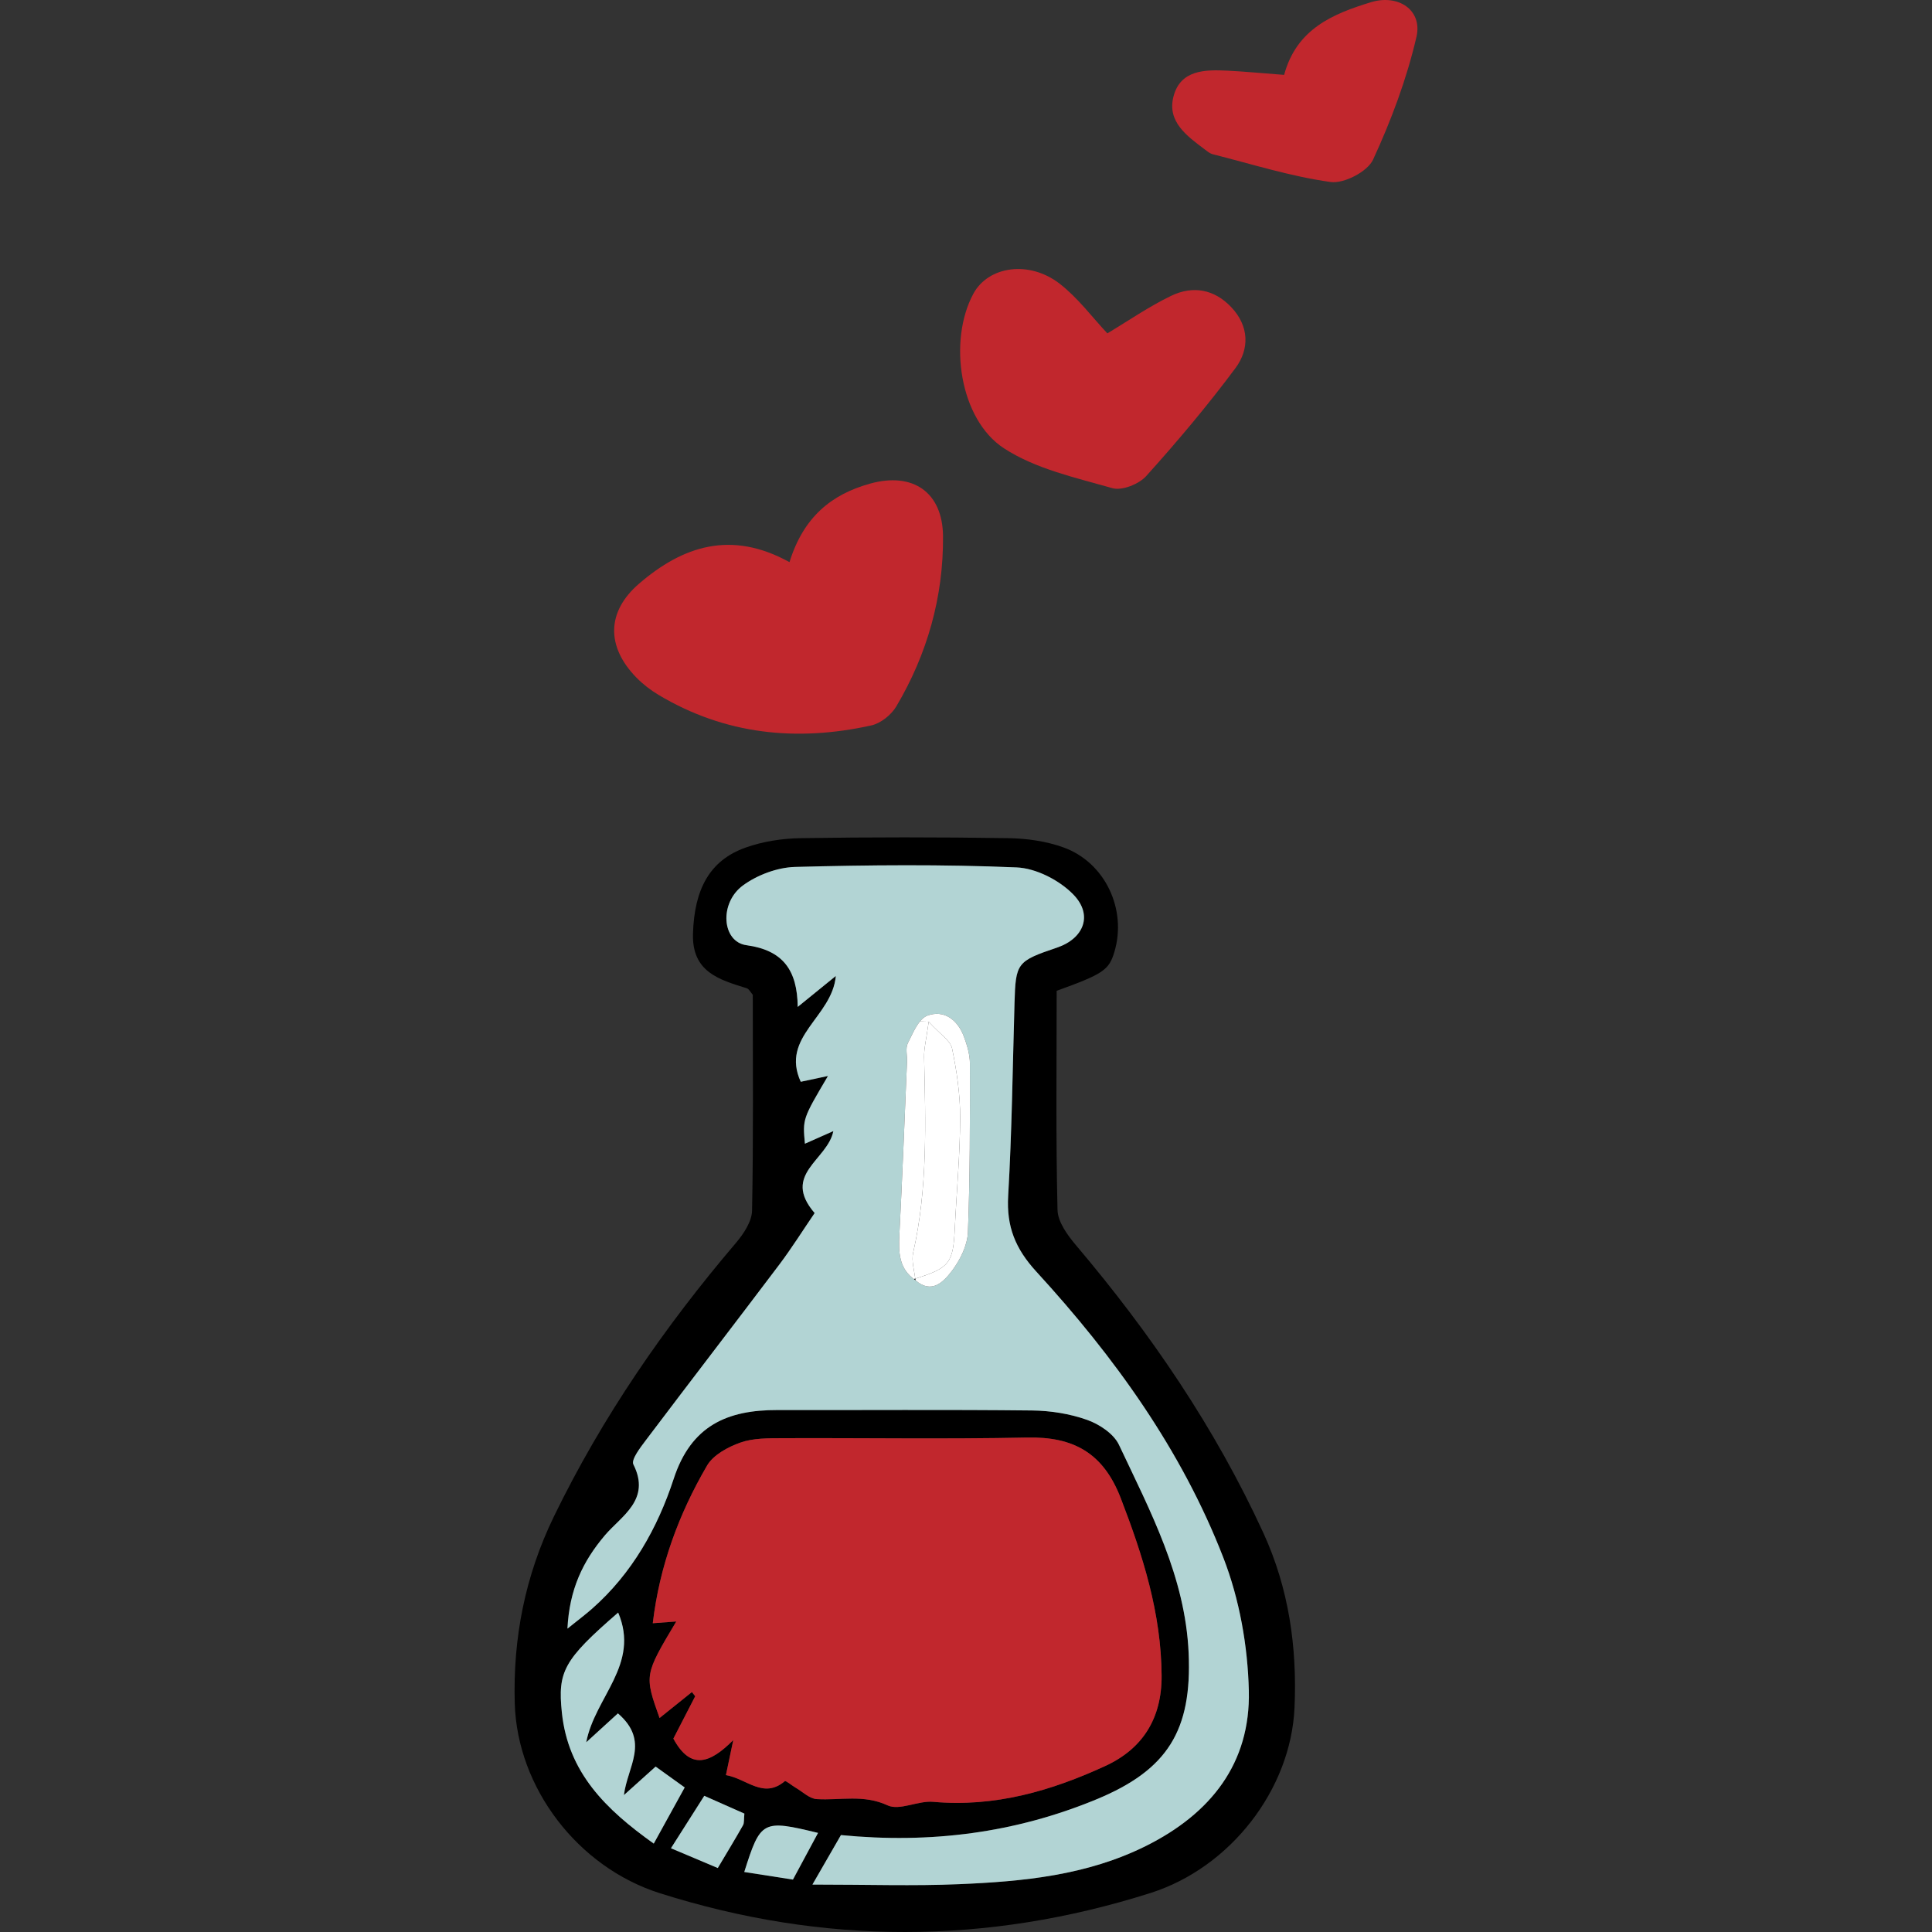 <?xml version="1.0" encoding="iso-8859-1"?>
<!-- Uploaded to: SVG Repo, www.svgrepo.com, Generator: SVG Repo Mixer Tools -->
<!DOCTYPE svg PUBLIC "-//W3C//DTD SVG 1.1//EN" "http://www.w3.org/Graphics/SVG/1.1/DTD/svg11.dtd">
<svg height="800px" width="800px" version="1.1" id="Capa_1" xmlns="http://www.w3.org/2000/svg" xmlns:xlink="http://www.w3.org/1999/xlink" 
	 viewBox="0 0 453.234 453.234" xml:space="preserve">
<rect x="0" y="0" width="453.234" height="453.234" fill="#333333" stroke="none"/>
<g>
	<path style="fill:#C1272D;" d="M321.618,0.517c6.42-1.96,12.14,1.85,10.67,8.15c-2.29,9.88-5.92,19.57-10.18,28.79
		c-1.3,2.81-6.81,5.67-9.95,5.24c-9.33-1.29-18.45-4.19-27.64-6.51c-0.68-0.17-1.3-0.69-1.88-1.13c-4.17-3.14-8.88-6.48-7.35-12.4
		c1.62-6.27,7.35-6.34,12.65-6.08c4.02,0.2,8.03,0.59,13.31,0.99C304.178,6.757,312.678,3.257,321.618,0.517z"/>
	<path d="M296.378,359.617c5.98,13.03,7.93,26.8,7.31,40.94c-0.84,19.29-15.08,37.59-33.8,43.53
		c-38.34,12.17-76.75,12.21-115.11,0.04c-19.2-6.09-33.44-24.68-34.02-44.52c-0.44-15.3,2.41-29.9,9.19-43.86
		c11.36-23.37,25.94-44.5,42.74-64.22c1.78-2.1,3.69-4.98,3.74-7.53c0.33-16.92,0.17-33.84,0.17-50.63
		c-0.5-0.55-0.87-1.37-1.44-1.54c-6.49-2.01-12.84-3.82-12.59-12.77c0.31-10.41,3.88-17.21,12.34-20.22
		c4.07-1.45,8.6-2.14,12.94-2.21c16.23-0.25,32.46-0.25,48.68,0c4.34,0.07,8.89,0.7,12.95,2.17c9.79,3.52,14.92,14.56,11.96,24.48
		c-1.27,4.29-2.57,5.19-13.55,9.16c0,17.57-0.21,34.5,0.2,51.41c0.07,2.84,2.39,5.99,4.41,8.37
		C269.968,312.847,285.068,334.987,296.378,359.617z M268.878,433.027c15.17-7.58,24.5-19.37,24.09-36.41
		c-0.25-10.46-2.19-21.43-5.97-31.17c-9.82-25.34-25.61-47.2-43.88-67.13c-4.92-5.37-7.02-10.56-6.61-17.73
		c0.88-15.08,1.05-30.19,1.49-45.29c0.27-9.4,0.55-9.81,9.93-12.98c6.33-2.13,8.58-7.67,3.83-12.51c-3.27-3.34-8.71-6.13-13.3-6.32
		c-17.29-0.73-34.65-0.57-51.96-0.11c-4.14,0.12-8.82,1.87-12.19,4.33c-5.64,4.12-4.98,13.24,0.81,14.03
		c8.54,1.17,11.93,5.82,12.02,14.48c3.48-2.83,5.82-4.73,8.94-7.26c-0.86,9.67-13.06,14.22-8.23,24.82
		c2.13-0.45,4.02-0.85,6.39-1.36c-5.95,10.07-5.95,10.07-5.41,15.89c2.1-0.93,4.14-1.84,6.67-2.96
		c-1.35,6.83-12.23,10.12-4.39,19.23c-2.85,4.18-5.38,8.22-8.23,12.01c-10.41,13.79-20.95,27.48-31.36,41.27
		c-1.31,1.74-3.5,4.56-2.93,5.69c4.19,8.29-2.84,12.1-6.67,16.61c-5.24,6.18-8.34,12.75-8.8,21.91c2.47-1.99,4.16-3.25,5.74-4.64
		c9.4-8.26,15.42-18.99,19.18-30.49c4.1-12.54,12.61-16.18,24.34-16.15c19.91,0.04,39.81-0.12,59.72,0.1
		c4.34,0.05,8.87,0.76,12.94,2.21c2.88,1.02,6.25,3.26,7.47,5.86c7.36,15.61,15.55,30.94,16.34,48.85
		c0.8,18.14-4.92,27.39-21.59,34.29c-19.12,7.91-38.95,10.45-59.98,8.4c-1.91,3.31-3.76,6.53-6.69,11.61
		c13.06,0,23.72,0.36,34.35-0.09C240.018,441.387,254.968,439.967,268.878,433.027z M259.318,414.277c8.69-4,13.24-11.1,13.19-21.16
		c-0.09-14.67-4.38-28.14-9.58-41.64c-4.1-10.64-11.1-14.48-22.02-14.24c-19.12,0.4-38.25,0.07-57.38,0.15
		c-3.29,0.02-6.8-0.04-9.83,1.03c-2.92,1.03-6.37,2.89-7.83,5.4c-6.64,11.38-11.15,23.6-12.73,36.98c2.09-0.16,3.47-0.26,5.51-0.41
		c-7.5,12.57-7.5,12.57-3.92,22.65c2.67-2.14,5.13-4.12,7.59-6.09c0.25,0.32,0.51,0.65,0.77,0.98c-1.79,3.47-3.57,6.94-5.12,9.94
		c4.11,7.61,8.72,5.68,14.05,0.35c-0.75,3.57-1.1,5.26-1.72,8.21c4.92,0.85,8.77,5.67,13.81,1.43c0.24-0.2,1.62,0.99,2.5,1.5
		c1.65,0.95,3.28,2.6,4.99,2.7c5.53,0.34,10.97-1.16,16.63,1.47c2.82,1.3,7.15-1.15,10.7-0.83
		C233.308,423.997,246.598,420.147,259.318,414.277z M186.018,440.937c2-3.72,3.69-6.87,5.89-10.95
		c-13.04-3.17-13.48-2.93-17.31,9.17C178.458,439.757,182.238,440.347,186.018,440.937z M174.308,428.187
		c0.31-0.55,0.18-1.35,0.32-2.73c-2.63-1.17-5.46-2.42-9.41-4.17c-2.85,4.47-5.07,7.96-7.82,12.3c4.49,1.9,7.66,3.23,10.99,4.64
		C170.688,434.357,172.548,431.307,174.308,428.187z M160.628,419.327c-2.72-1.96-4.77-3.43-6.82-4.9c-2.6,2.34-5.02,4.51-7.44,6.69
		c0.82-6.72,6.19-12.61-1.41-19.17c-2.5,2.28-4.97,4.53-7.43,6.78c2.02-10.63,12.67-18.24,7.49-30.43
		c-12.82,11.1-14.2,13.82-13.21,23.43c1.46,14.12,10.31,22.76,21.56,30.77C156.018,427.687,158.238,423.667,160.628,419.327z"/>
	<path style="fill:#B2D4D4;" d="M292.968,396.617c0.41,17.04-8.92,28.83-24.09,36.41c-13.91,6.94-28.86,8.36-43.94,8.99
		c-10.63,0.45-21.29,0.09-34.35,0.09c2.93-5.08,4.78-8.3,6.69-11.61c21.03,2.05,40.86-0.49,59.98-8.4
		c16.67-6.9,22.39-16.15,21.59-34.29c-0.79-17.91-8.98-33.24-16.34-48.85c-1.22-2.6-4.59-4.84-7.47-5.86
		c-4.07-1.45-8.6-2.16-12.94-2.21c-19.91-0.22-39.81-0.06-59.72-0.1c-11.73-0.03-20.24,3.61-24.34,16.15
		c-3.76,11.5-9.78,22.23-19.18,30.49c-1.58,1.39-3.27,2.65-5.74,4.64c0.46-9.16,3.56-15.73,8.8-21.91
		c3.83-4.51,10.86-8.32,6.67-16.61c-0.57-1.13,1.62-3.95,2.93-5.69c10.41-13.79,20.95-27.48,31.36-41.27
		c2.85-3.79,5.38-7.83,8.23-12.01c-7.84-9.11,3.04-12.4,4.39-19.23c-2.53,1.12-4.57,2.03-6.67,2.96c-0.54-5.82-0.54-5.82,5.41-15.89
		c-2.37,0.51-4.26,0.91-6.39,1.36c-4.83-10.6,7.37-15.15,8.23-24.82c-3.12,2.53-5.46,4.43-8.94,7.26
		c-0.09-8.66-3.48-13.31-12.02-14.48c-5.79-0.79-6.45-9.91-0.81-14.03c3.37-2.46,8.05-4.21,12.19-4.33
		c17.31-0.46,34.67-0.62,51.96,0.11c4.59,0.19,10.03,2.98,13.3,6.32c4.75,4.84,2.5,10.38-3.83,12.51
		c-9.38,3.17-9.66,3.58-9.93,12.98c-0.44,15.1-0.61,30.21-1.49,45.29c-0.41,7.17,1.69,12.36,6.61,17.73
		c18.27,19.93,34.06,41.79,43.88,67.13C290.778,375.187,292.718,386.157,292.968,396.617z M227.068,289.067
		c0.51-13.17,0.48-26.37,0.47-39.55c-0.01-2.14-0.67-4.36-1.43-6.39c-1.47-3.9-4.66-6.31-8.55-4.87c-0.65,0.24-1.22,0.72-1.74,1.36
		c-1.14,1.39-2.02,3.47-2.85,5.11c-0.59,1.18-0.13,2.88-0.19,4.35c-0.57,13.51-1.09,27.03-1.79,40.54
		c-0.21,4.18-0.14,8.07,3.77,10.71c3.81,3.37,6.62,0.38,8.64-2.3C225.288,295.497,226.948,292.127,227.068,289.067z"/>
	<path style="fill:#C1272D;" d="M288.888,72.107c4.16,4.42,4.25,9.78,0.97,14.21c-6.54,8.8-13.63,17.21-20.96,25.36
		c-1.71,1.9-5.69,3.49-7.95,2.84c-8.7-2.48-18.03-4.53-25.43-9.35c-10.43-6.8-13.11-25.25-7.18-36.25
		c3.49-6.48,13.09-7.93,20.28-2.34c4.28,3.33,7.62,7.86,11.16,11.63c4.95-2.96,9.76-6.3,14.97-8.81
		C279.818,66.957,284.868,67.817,288.888,72.107z"/>
	<path style="fill:#C1272D;" d="M272.508,393.117c0.05,10.06-4.5,17.16-13.19,21.16c-12.72,5.87-26.01,9.72-40.39,8.42
		c-3.55-0.32-7.88,2.13-10.7,0.83c-5.66-2.63-11.1-1.13-16.63-1.47c-1.71-0.1-3.34-1.75-4.99-2.7c-0.88-0.51-2.26-1.7-2.5-1.5
		c-5.04,4.24-8.89-0.58-13.81-1.43c0.62-2.95,0.97-4.64,1.72-8.21c-5.33,5.33-9.94,7.26-14.05-0.35c1.55-3,3.33-6.47,5.12-9.94
		c-0.26-0.33-0.52-0.66-0.77-0.98c-2.46,1.97-4.92,3.95-7.59,6.09c-3.58-10.08-3.58-10.08,3.92-22.65
		c-2.04,0.15-3.42,0.25-5.51,0.41c1.58-13.38,6.09-25.6,12.73-36.98c1.46-2.51,4.91-4.37,7.83-5.4c3.03-1.07,6.54-1.01,9.83-1.03
		c19.13-0.08,38.26,0.25,57.38-0.15c10.92-0.24,17.92,3.6,22.02,14.24C268.128,364.977,272.418,378.447,272.508,393.117z"/>
	<path style="fill:#FFFFFF;" d="M227.538,249.517c0.01,13.18,0.04,26.38-0.47,39.55c-0.12,3.06-1.78,6.43-3.67,8.96
		c-2.02,2.68-4.83,5.67-8.64,2.3c-0.01-0.12-0.02-0.24-0.05-0.36c8.08-2.52,8.89-3.67,9.28-11.76c0.42-8.67,1.23-17.34,1.26-26.02
		c0.01-5.42-0.8-10.92-1.9-16.24c-0.38-1.84-2.77-3.27-5.48-6.26l-2.05-0.07c0.52-0.64,1.09-1.12,1.74-1.36
		c3.89-1.44,7.08,0.97,8.55,4.87C226.868,245.157,227.528,247.377,227.538,249.517z"/>
	<path style="fill:#FFFFFF;" d="M223.348,245.947c1.1,5.32,1.91,10.82,1.9,16.24c-0.03,8.68-0.84,17.35-1.26,26.02
		c-0.39,8.09-1.2,9.24-9.28,11.76c-0.24-2.04-0.92-4.18-0.49-6.08c3.45-15.17,2.91-30.54,2.57-45.91c-0.04-2.04,0.51-4.1,1.08-8.29
		C220.578,242.677,222.968,244.107,223.348,245.947z"/>
	<path style="fill:#C1272D;" d="M221.228,125.827c0.1,14.22-3.7,27.64-10.96,39.89c-1.18,1.99-3.65,3.97-5.86,4.46
		c-17.47,3.87-34.28,2.18-49.9-7.15c-1.88-1.12-3.67-2.5-5.2-4.06c-7.09-7.25-7.07-15.44,0.64-22.07
		c10.19-8.76,21.53-12.61,35.26-5.02c3.27-10.57,9.83-15.91,18.93-18.43C214.098,110.687,221.148,115.407,221.228,125.827z"/>
	<path style="fill:#FFFFFF;" d="M215.818,239.617l2.05,0.07c-0.57,4.19-1.12,6.25-1.08,8.29c0.34,15.37,0.88,30.74-2.57,45.91
		c-0.43,1.9,0.25,4.04,0.49,6.08c-0.08,0.03-0.17,0.05-0.26,0.08c0.11,0.1,0.21,0.2,0.31,0.28c-3.91-2.64-3.98-6.53-3.77-10.71
		c0.7-13.51,1.22-27.03,1.79-40.54c0.06-1.47-0.4-3.17,0.19-4.35C213.798,243.087,214.678,241.007,215.818,239.617z"/>
	<path d="M214.758,300.327c-0.1-0.08-0.2-0.18-0.31-0.28c0.09-0.03,0.18-0.05,0.26-0.08
		C214.738,300.087,214.748,300.207,214.758,300.327z"/>
	<path style="fill:#B2D4D4;" d="M191.908,429.987c-2.2,4.08-3.89,7.23-5.89,10.95c-3.78-0.59-7.56-1.18-11.42-1.78
		C178.428,427.057,178.868,426.817,191.908,429.987z"/>
	<path style="fill:#B2D4D4;" d="M174.628,425.457c-0.14,1.38-0.01,2.18-0.32,2.73c-1.76,3.12-3.62,6.17-5.92,10.04
		c-3.33-1.41-6.5-2.74-10.99-4.64c2.75-4.34,4.97-7.83,7.82-12.3C169.168,423.037,171.998,424.287,174.628,425.457z"/>
	<path style="fill:#B2D4D4;" d="M153.808,414.427c2.05,1.47,4.1,2.94,6.82,4.9c-2.39,4.34-4.61,8.36-7.26,13.17
		c-11.25-8.01-20.1-16.65-21.56-30.77c-0.99-9.61,0.39-12.33,13.21-23.43c5.18,12.19-5.47,19.8-7.49,30.43
		c2.46-2.25,4.93-4.5,7.43-6.78c7.6,6.56,2.23,12.45,1.41,19.17C148.788,418.937,151.208,416.767,153.808,414.427z"/>
</g>
</svg>